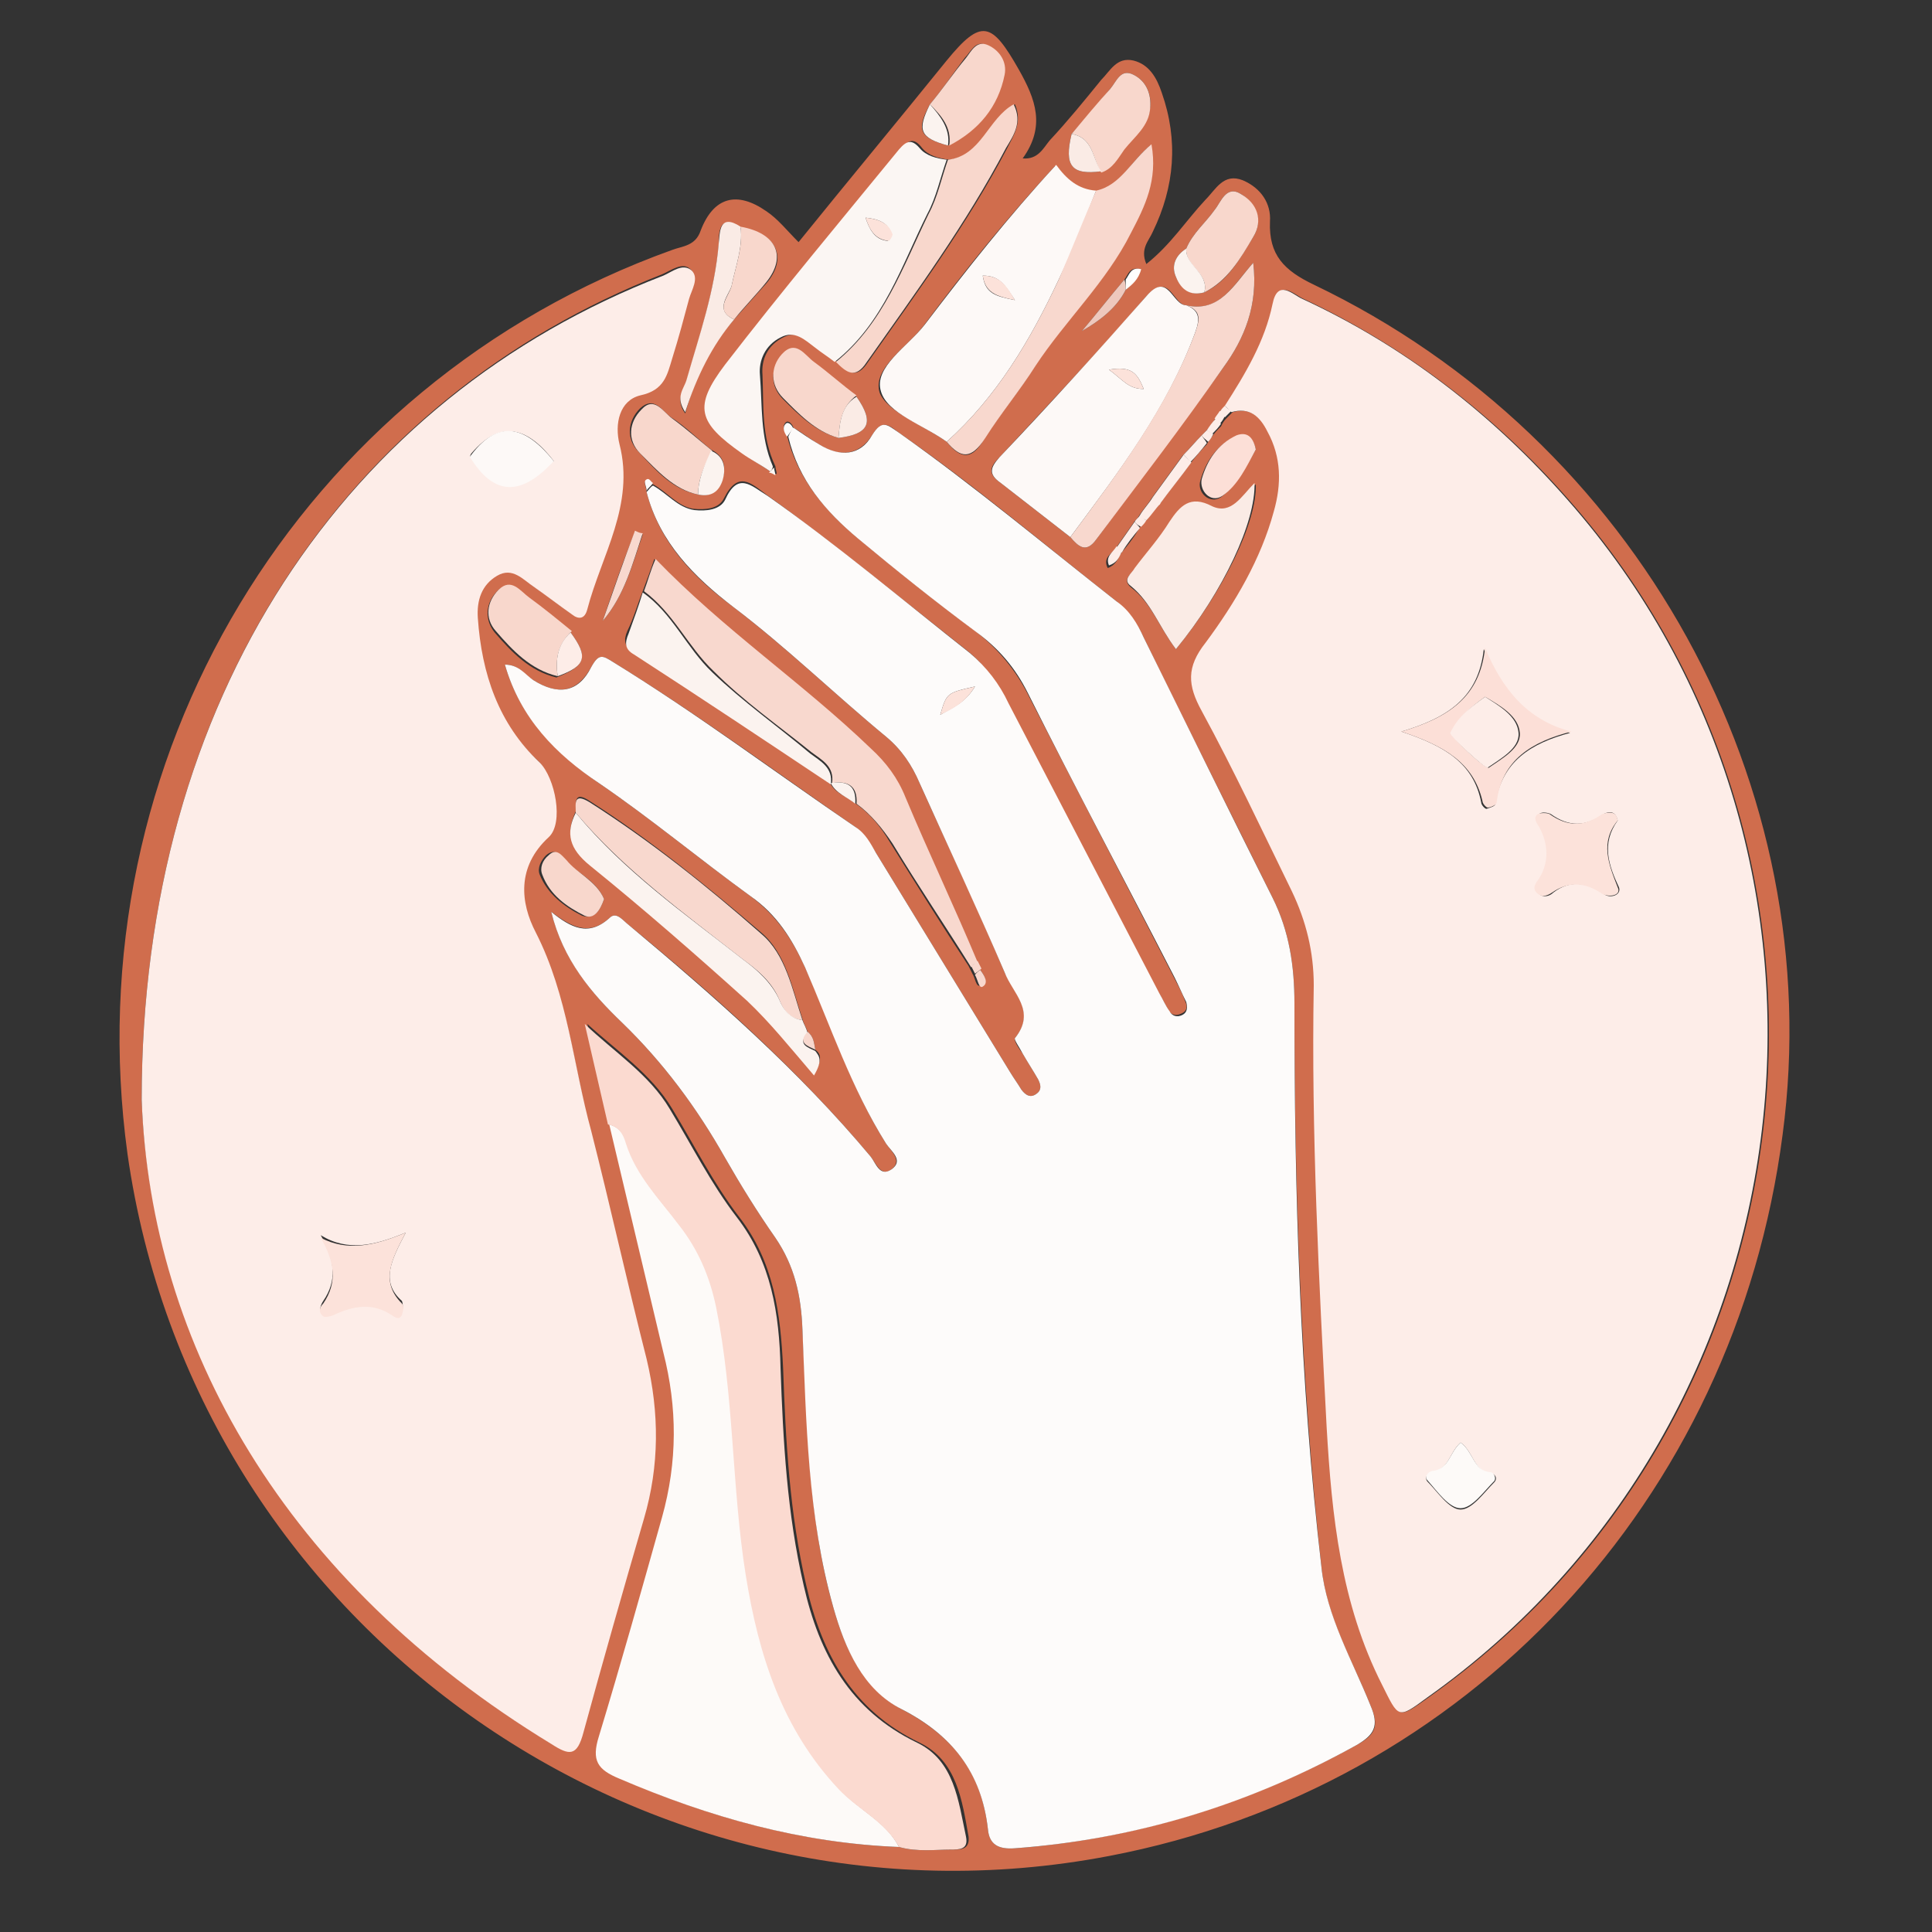 <?xml version="1.0" encoding="utf-8"?>
<!-- Generator: Adobe Illustrator 25.4.1, SVG Export Plug-In . SVG Version: 6.00 Build 0)  -->
<svg version="1.1" id="Layer_1" xmlns="http://www.w3.org/2000/svg" xmlns:xlink="http://www.w3.org/1999/xlink" x="0px" y="0px"
	 viewBox="0 0 150 150" style="enable-background:new 0 0 150 150;" xml:space="preserve">
<rect x="0" y="0" width="150" height="150" fill="#333333" stroke="none"/>
<style type="text/css">
	.st0{fill:#D06D4D;}
	.st1{fill:#FDFBFA;}
	.st2{fill:#FDEDE8;}
	.st3{fill:#FDFAF8;}
	.st4{fill:#FBDAD0;}
	.st5{fill:#FDF9F7;}
	.st6{fill:#FBF6F3;}
	.st7{fill:#F8D8CE;}
	.st8{fill:#FAEBE5;}
	.st9{fill:#F8D7CC;}
	.st10{fill:#FBF3EF;}
	.st11{fill:#FCDFD7;}
	.st12{fill:#EEC8BD;}
	.st13{fill:#FFFFFE;}
	.st14{fill:#FCE2DA;}
	.st15{display:none;}
	.st16{display:inline;fill:#D06D4D;}
	.st17{display:inline;fill:#FEFDFC;}
	.st18{display:inline;fill:#FDEDE8;}
	.st19{display:inline;fill:#FDF8F6;}
	.st20{display:inline;fill:#FCEBE6;}
	.st21{display:inline;fill:#FADACF;}
	.st22{display:inline;fill:#F9D8CE;}
	.st23{display:inline;fill:#F6D9CE;}
	.st24{display:inline;fill:#F9D7CD;}
	.st25{display:inline;fill:#F5D5C9;}
	.st26{display:inline;fill:#F6D1C6;}
	.st27{display:inline;fill:#F9EDE8;}
	.st28{display:inline;fill:#FCE2DB;}
	.st29{display:inline;fill:#FCE0D8;}
	.st30{display:inline;}
	
		.st31{clip-path:url(#SVGID_00000073704101793823197300000007799534084443612832_);fill-rule:evenodd;clip-rule:evenodd;fill:#FDEDE8;}
	.st32{fill-rule:evenodd;clip-rule:evenodd;fill:#D06D4D;}
	.st33{clip-path:url(#SVGID_00000136372302976241865070000004933711333354296192_);}
	.st34{clip-path:url(#SVGID_00000011029728335338306710000003195265458639023804_);}
	.st35{fill-rule:evenodd;clip-rule:evenodd;fill:#FBDAD0;}
	.st36{fill-rule:evenodd;clip-rule:evenodd;fill:#FDFAF8;}
	.st37{fill-rule:evenodd;clip-rule:evenodd;fill:#FFFFFF;}
</style>
<g>
	<path class="st0" d="M62,18.8c3.8-4.7,7.7-9.4,11.5-14.1c2.7-3.3,3.5-3,5.6,0.7c1.3,2.3,2.1,4.4,0.3,6.9c1.2,0.1,1.6-0.8,2.1-1.4
		c1.4-1.5,2.7-3.1,4-4.7c0.7-0.7,1.2-1.8,2.5-1.5C89.2,5,89.8,6,90.2,7.2c1.3,3.7,1,7.3-0.7,10.8c-0.3,0.7-1,1.3-0.5,2.5
		c1.9-1.5,3.1-3.4,4.6-5c0.8-0.8,1.4-2.1,2.9-1.5c1.4,0.6,2.2,1.8,2.1,3.2c-0.1,2.6,1.1,3.8,3.4,4.9c25.1,12,40,39,36.4,66
		c-3.7,28.4-24.5,50.7-52.3,56c-36.1,6.9-71-18-76.2-54.5C5.7,59,23.2,29.8,52.2,19.4c0.8-0.3,1.8-0.3,2.2-1.5
		c1-2.6,2.8-3.1,5.1-1.5C60.4,17,61.1,17.9,62,18.8z M94.7,32c-0.1,0.2-0.3,0.4-0.4,0.6c-0.2,0.3-0.4,0.6-0.7,0.9
		c-0.1,0.1-0.2,0.2-0.4,0.4c-0.5,0.5-0.9,1-1.4,1.5c-0.8,1.1-1.6,2.2-2.4,3.3c-0.3,0.5-0.7,0.9-1,1.4c-0.1,0.2-0.3,0.3-0.4,0.5
		c-0.5,0.7-0.9,1.3-1.4,2c-0.3,0.4-1,0.7-0.6,1.5c0.6-0.2,0.8-0.7,1-1.1c0.5-0.6,1-1.2,1.4-1.9c0.1-0.2,0.3-0.4,0.4-0.5
		c0.4-0.4,0.7-0.9,1.1-1.3c0.8-1.1,1.7-2.2,2.5-3.3c0.4-0.5,0.8-1,1.3-1.5c0.1-0.2,0.2-0.4,0.4-0.6c0.2-0.3,0.4-0.5,0.7-0.8
		c0.1-0.2,0.2-0.4,0.4-0.6c0.2-0.2,0.3-0.3,0.5-0.5c1.4-0.4,2.2,0.4,2.8,1.5c1.1,2,1,4.1,0.5,6.2c-1,3.8-3,7.2-5.3,10.2
		c-1.4,1.9-1.3,3.3-0.3,5.3c2.5,4.6,4.7,9.3,7,14c1.2,2.3,1.8,4.7,1.7,7.3c-0.2,11.5,0.5,22.9,1,34.3c0.3,6.9,1.1,13.7,4.3,20
		c1.3,2.6,1.1,2.7,3.5,1c30.3-21.4,35.4-65.2,10.9-93c-5.8-6.6-12.7-11.9-20.6-15.6c-0.7-0.3-1.9-1.6-2.3,0.4
		c-0.6,2.9-2.2,5.4-3.7,7.9C95,31.7,94.8,31.8,94.7,32z M76.1,75.3c-0.1-0.2-0.2-0.4-0.3-0.6c-1.9-4.3-3.8-8.5-5.6-12.8
		c-0.6-1.5-1.5-2.7-2.7-3.8c-5.3-5-11.4-9.2-16.7-14.7c-0.3,0.9-0.6,1.7-0.9,2.5c-0.4,1-0.7,2.1-1.2,3.1c-0.3,0.7-0.2,1.2,0.4,1.6
		c5.1,3.4,10.2,6.8,15.3,10.1l0,0c0.4,0.9,1.3,1.1,1.9,1.6c1.2,0.8,2.1,1.9,2.8,3.1c2,3.2,4,6.4,6.1,9.6c0.1,0.2,0.2,0.4,0.3,0.6
		c0.2,0.3,0.3,1.1,0.6,0.9C76.8,76.3,76.4,75.7,76.1,75.3z M87.4,22.5c0.5-0.5,1-0.9,1.1-1.6c-0.8-0.2-0.9,0.4-1.2,0.8
		c-1.1,1.3-2.2,2.7-3.3,4C85.4,24.9,86.7,23.9,87.4,22.5z M57,24.8c0.8-0.9,1.7-1.9,2.5-2.8c1.7-2,0.8-3.9-2-4.3
		c-1.7-1.2-1.7,0.4-1.7,1.3c-0.3,3.6-1.5,7.1-2.5,10.6c-0.2,0.7-0.9,1.4-0.1,2.5C54,29.2,55.2,26.8,57,24.8z M85.5,13.3
		c0.9-0.3,1.3-1.1,1.8-1.8c0.8-1,1.9-1.8,2-3.2C89.4,7.3,89,6.3,88,5.8c-1-0.5-1.3,0.5-1.8,1.1c-1,1.2-2,2.4-3,3.5
		C82.6,12.9,83.2,13.6,85.5,13.3z M44.3,49.1c-1.1-0.9-2.1-1.8-3.3-2.6c-0.7-0.5-1.4-1.6-2.4-0.6c-0.9,0.9-1,2.2-0.2,3.2
		c1.3,1.5,2.7,3,4.8,3.5C45.5,51.7,45.7,51,44.3,49.1z M72.2,8.1c-1.1,2-0.8,2.6,1.4,3.2c2.3-1.2,3.8-2.9,4.3-5.5
		c0.2-1-0.4-1.9-1.3-2.3c-0.9-0.4-1.2,0.5-1.7,1C74,5.7,73.2,6.9,72.2,8.1z M65.1,34c2.4-0.3,2.8-1.2,1.4-3.2
		c-1.1-0.9-2.2-1.8-3.3-2.6c-0.7-0.5-1.4-1.9-2.5-0.6c-0.9,1.1-0.9,2.4,0.1,3.4C62,32.2,63.3,33.5,65.1,34z M54.2,38.4
		c1,0.2,1.6-0.3,1.9-1.2c0.3-1,0.1-1.8-0.9-2.3c-1-0.8-2-1.8-3.1-2.5c-0.7-0.5-1.3-1.7-2.4-0.7c-1,1-1.1,2.4-0.1,3.4
		C50.9,36.5,52.2,38,54.2,38.4z M92.1,19.3c-0.8,0.5-1.2,1.3-0.8,2.2c0.4,0.9,1.1,1.5,2.2,1.2c1.9-0.9,2.8-2.7,3.8-4.3
		c0.8-1.3,0.2-2.6-0.9-3.3c-1.2-0.8-1.6,0.6-2.1,1.2C93.6,17.3,92.6,18.1,92.1,19.3z M62.7,80.1c-0.1-0.3-0.3-0.6-0.4-1
		c-0.8-2.4-1.3-5.1-3.2-6.7c-4.2-3.6-8.6-7.2-13.3-10.2c-1.2-0.8-1.1,0-1.1,0.8c-0.8,1.7-0.4,2.9,1.1,4.1c4.1,3.4,8.2,6.9,12.2,10.5
		c1.9,1.7,3.4,3.8,5.2,5.8c0.7-1.2,0.5-1.6,0.1-1.9C63.2,81,63.2,80.5,62.7,80.1z M83.1,41.7c0.6,0.7,1.2,1.3,2,0.2
		c3.3-4.5,6.7-8.9,9.9-13.4c1.6-2.2,2.7-4.8,2.3-8.1c-1.6,1.8-2.6,3.9-5.2,3.3c-1,0-1.3-2.7-3.1-0.7c-3.7,4.3-7.6,8.4-11.4,12.5
		c-0.8,0.8-0.9,1.3,0.1,2C79.5,38.9,81.3,40.3,83.1,41.7z M59.8,36.6c0.2,0.1,0.3,0.2,0.5,0.2c0-0.2-0.1-0.4-0.1-0.6
		c-1.1-2.3-0.9-4.7-1-7.1c-0.1-1.2,0.4-2.3,1.6-2.9c1.1-0.6,1.9,0.2,2.7,0.8c0.5,0.4,1,0.7,1.5,1.1c0.8,0.8,1.5,1.4,2.4,0
		c3.8-5.4,7.7-10.7,10.8-16.6c0.5-1,1.2-2,0.6-3.4c-2,1.1-2.5,4-5.1,4.3c-0.8-0.1-1.6-0.3-2.1-0.9c-0.6-0.8-1.1-0.7-1.6,0.1
		c-4.5,5.6-9.1,11.1-13.5,16.7c-2.5,3.3-2.2,4.4,1.3,6.9C58.3,35.7,59.1,36.1,59.8,36.6z M73.5,34.3c1.1,1.4,2,1.4,2.9-0.2
		c1.2-1.9,2.7-3.7,3.9-5.6c2.3-3.6,5.5-6.5,7.4-10.3c1-2.1,2-4.2,1.6-6.9c-1.6,1.3-2.3,3.2-4.3,3.6c-1.3-0.1-2.3-0.9-3.1-2
		c-3.7,4-7,8.1-10.2,12.4c-1.3,1.7-4,3.3-3.4,5.2C68.9,32,71.7,33,73.5,34.3z M69.8,143.4c1.4,0.4,2.8,0.2,4.2,0.2
		c0.6,0,1.3,0,1.2-1c-0.5-2.8-0.9-5.9-3.8-7.3c-5.2-2.5-7.6-6.9-8.8-12.2c-1.3-5.6-1.6-11.2-1.8-16.9c-0.2-4.2-0.7-8.2-3.4-11.7
		c-2-2.6-3.5-5.6-5.2-8.4c-1.6-2.7-4.3-4.5-6.6-6.6c0.6,2.6,1.2,5.2,1.8,7.8c1.4,5.9,2.8,11.8,4.2,17.7c1,4.3,1.1,8.6-0.1,12.8
		c-1.6,5.7-3.1,11.4-4.9,17c-0.6,1.9-0.1,2.6,1.6,3.3C55.1,141.1,62.3,143.1,69.8,143.4z M50.7,37.6c-0.2-0.1-0.4-0.5-0.6-0.2
		c-0.1,0.1,0.1,0.5,0.1,0.8c1,3.9,3.6,6.6,6.7,8.9c4.2,3.2,7.9,6.8,11.9,10.1c1.2,1,2,2.2,2.6,3.6c2.2,4.9,4.5,9.7,6.6,14.7
		c0.7,1.6,2.5,3.1,0.8,5.1c-0.1,0.2,0.3,0.8,0.6,1.2c0.4,0.7,0.8,1.3,1.2,2c0.2,0.4,0.3,0.8-0.1,1.1c-0.5,0.4-0.9,0.1-1.2-0.3
		c-0.3-0.5-0.6-0.9-0.9-1.4c-3.5-5.7-6.9-11.3-10.4-17c-0.5-0.7-0.9-1.5-1.6-2c-6.2-4.3-12.3-8.8-18.8-12.8
		c-0.8-0.5-1.1-0.7-1.7,0.4c-1.1,2-2.6,2.2-4.5,1c-0.7-0.4-1.1-1.2-2.2-1.2c1.2,4.2,4.1,7,7.3,9.2c4.1,2.8,7.8,5.9,11.8,8.8
		c2,1.5,3.2,3.3,4.2,5.5c2.1,4.6,3.6,9.4,6.3,13.7c0.4,0.6,1.3,1.3,0.4,2c-0.8,0.6-1.2-0.5-1.6-1c-5.6-6.7-12.1-12.5-18.8-18
		c-0.4-0.3-0.9-1-1.4-0.6c-1.7,1.6-3.1,0.7-4.6-0.4c0.9,3.6,3,6.2,5.5,8.6c3.2,3.1,5.8,6.6,8,10.5c1.2,2.1,2.5,4.2,3.9,6.2
		c1.5,2.2,2,4.5,2.1,7.1c0.4,7.2,0.4,14.6,2.4,21.6c0.9,3.2,2.3,6.3,5.3,7.9c4,2.1,6.2,4.9,6.7,9.3c0.1,1.2,0.8,1.6,2.1,1.5
		c9.4-0.7,18.3-3.5,26.5-8c1.5-0.8,1.8-1.5,1.1-3.1c-1.4-3.5-3.4-6.8-3.8-10.7c-1.6-14.5-2.1-29.2-2.1-43.8c0-2.9-0.4-5.6-1.7-8.2
		c-3.3-6.7-6.7-13.4-10-20.2c-0.5-1.1-1.2-2-2.1-2.8c-5.6-4.4-11-9-16.9-13.1c-0.8-0.6-1.3-1.1-2.1,0.2c-1,1.6-2.6,1.7-4.1,0.7
		c-0.7-0.4-1.3-0.9-2-1.3c-0.1-0.3-0.4-0.6-0.6-0.4c-0.3,0.3-0.1,0.7,0.1,1c0.8,3.3,2.9,5.8,5.4,7.9c3,2.5,6,4.9,9.1,7.2
		c1.7,1.3,3.1,2.9,4.1,4.8c3.8,7.4,7.6,14.7,11.4,22.1c0.3,0.6,0.7,1.3,0.9,1.9c0.2,0.4,0.2,0.8-0.3,1c-0.4,0.2-0.8,0.1-1-0.3
		c-0.3-0.5-0.5-1-0.8-1.4c-3.9-7.5-7.8-15-11.7-22.5c-0.8-1.5-1.7-2.8-3-3.9c-5.2-4.1-10.3-8.3-15.7-12.2c-1.2-0.9-2.2-1.9-3.3,0.3
		c-0.4,0.8-1.4,0.9-2.4,0.8C52.6,39.3,51.8,38.2,50.7,37.6z M11,85.4c0.8,19,11.2,37.4,31.7,49.9c1.4,0.9,2,0.9,2.5-0.9
		c1.4-5.6,3.1-11.1,4.7-16.6c1.2-4.1,1.3-8.2,0.2-12.4c-1.5-5.9-2.8-11.8-4.3-17.7c-1.3-5.2-1.8-10.5-4.3-15.4
		c-1.2-2.3-1.5-5.1,1-7.4c1.1-1,0.5-4.6-0.7-5.8c-3.3-3-4.5-6.9-4.8-11.2c-0.1-1.3,0.3-2.5,1.5-3.3c1.2-0.7,2.1,0.3,2.9,0.9
		c1,0.7,1.9,1.4,2.9,2.1c0.6,0.4,1,0.4,1.2-0.4c1.1-4.2,3.8-8.1,2.5-12.8c-0.4-1.6,0-3.4,1.6-3.8c1.8-0.4,2.1-1.6,2.5-2.9
		c0.5-1.5,0.9-3,1.3-4.6c0.2-0.7,0.8-1.7,0.2-2.2c-0.6-0.6-1.5,0.1-2.2,0.4C26.9,30.9,11,54.1,11,85.4z M91.3,50.4
		c3.7-4.5,6.3-9.9,6.2-12.8c-1,1-1.8,2.5-3.3,1.8c-1.8-0.8-2.5,0-3.3,1.2C90,41.9,89,43,88.1,44.2c-0.3,0.4-1,0.8-0.3,1.4
		C89.4,46.8,90,48.7,91.3,50.4z M46.9,69.8c-0.6-1.4-2-2-3.1-3c-0.3-0.4-0.7-1-1.4-0.4c-0.4,0.4-0.7,1-0.5,1.5
		c0.6,1.5,1.9,2.5,3.3,3.2C46.1,71.4,46.6,70.7,46.9,69.8z M97.5,34.9c-0.2-0.9-0.7-1.4-1.6-1c-1.5,0.7-2.3,2-2.7,3.4
		c-0.3,0.9,0.7,1.9,1.6,1.3C96.1,37.6,96.8,36.1,97.5,34.9z M46.8,48.2c1.7-2,2.3-4.4,3.1-6.7c-0.2-0.1-0.4-0.2-0.6-0.2
		C48.4,43.5,47.6,45.8,46.8,48.2z"/>
	<path class="st1" d="M61.6,33.2c0.6,0.4,1.3,0.9,2,1.3c1.6,1,3.2,0.9,4.1-0.7c0.8-1.3,1.2-0.8,2.1-0.2c5.8,4.1,11.3,8.7,16.9,13.1
		c1,0.7,1.6,1.7,2.1,2.8c3.3,6.7,6.6,13.4,10,20.2c1.3,2.6,1.7,5.3,1.7,8.2c0,14.6,0.4,29.2,2.1,43.8c0.4,3.8,2.4,7.2,3.8,10.7
		c0.7,1.6,0.3,2.3-1.1,3.1c-8.3,4.6-17.1,7.3-26.5,8c-1.3,0.1-2-0.3-2.1-1.5c-0.5-4.4-2.8-7.3-6.7-9.3c-3-1.5-4.4-4.7-5.3-7.9
		c-2-7.1-2.1-14.4-2.4-21.6c-0.1-2.6-0.6-4.9-2.1-7.1c-1.4-2-2.7-4.1-3.9-6.2c-2.2-3.9-4.8-7.4-8-10.5c-2.4-2.3-4.6-4.9-5.5-8.6
		c1.5,1.2,2.9,2,4.6,0.4c0.5-0.4,1,0.3,1.4,0.6c6.7,5.6,13.2,11.3,18.8,18c0.4,0.5,0.7,1.6,1.6,1c1-0.7,0-1.4-0.4-2
		c-2.7-4.3-4.3-9.1-6.3-13.7c-1-2.2-2.2-4.1-4.2-5.5c-4-2.9-7.7-6-11.8-8.8c-3.3-2.2-6.1-5-7.3-9.2c1.1,0,1.6,0.8,2.2,1.2
		c1.9,1.2,3.5,1,4.5-1c0.6-1.1,0.9-0.9,1.7-0.4c6.5,4,12.5,8.5,18.8,12.8c0.8,0.5,1.2,1.3,1.6,2c3.5,5.7,6.9,11.3,10.4,17
		c0.3,0.5,0.6,0.9,0.9,1.4c0.3,0.4,0.7,0.7,1.2,0.3c0.4-0.3,0.3-0.7,0.1-1.1c-0.4-0.7-0.8-1.3-1.2-2c-0.2-0.4-0.7-1.1-0.6-1.2
		c1.7-2.1-0.2-3.5-0.8-5.1c-2.1-4.9-4.4-9.8-6.6-14.7c-0.6-1.4-1.4-2.6-2.6-3.6c-4-3.3-7.8-7-11.9-10.1c-3-2.3-5.7-5-6.7-8.9
		c0.2-0.2,0.3-0.4,0.5-0.5c1.1,0.6,1.9,1.7,3.2,1.9c0.9,0.1,2,0,2.4-0.8c1-2.2,2-1.1,3.3-0.3c5.4,3.8,10.5,8.1,15.7,12.2
		c1.3,1.1,2.3,2.4,3,3.9c3.9,7.5,7.8,15,11.7,22.5c0.3,0.5,0.5,1,0.8,1.4c0.2,0.4,0.6,0.5,1,0.3c0.4-0.2,0.4-0.6,0.3-1
		c-0.3-0.6-0.6-1.3-0.9-1.9c-3.8-7.4-7.7-14.7-11.4-22.1c-1-2-2.3-3.5-4.1-4.8c-3.1-2.3-6.1-4.7-9.1-7.2c-2.5-2.1-4.6-4.5-5.4-7.9
		C61.3,33.7,61.4,33.4,61.6,33.2z M75.7,53.3c-2.2,0.5-2.2,0.5-2.7,2.2C74,54.9,74.9,54.6,75.7,53.3z"/>
	<path class="st2" d="M95.1,31.5c1.6-2.5,3.1-5,3.7-7.9c0.4-2,1.6-0.7,2.3-0.4c8,3.7,14.8,9,20.6,15.6c24.5,27.8,19.4,71.5-10.9,93
		c-2.3,1.7-2.2,1.6-3.5-1c-3.2-6.3-3.9-13.1-4.3-20c-0.6-11.4-1.2-22.9-1-34.3c0-2.6-0.6-5-1.7-7.3c-2.3-4.7-4.5-9.4-7-14
		c-1.1-2-1.2-3.4,0.3-5.3c2.3-3.1,4.3-6.5,5.3-10.2c0.6-2.1,0.6-4.2-0.5-6.2c-0.6-1.2-1.4-1.9-2.8-1.5
		C95.4,31.8,95.3,31.7,95.1,31.5z M108.8,56.8c3.3,1.1,5.6,2.4,6.2,5.5c0,0.2,0.3,0.5,0.4,0.5c0.3-0.1,0.7-0.2,0.7-0.4
		c0.5-3.3,2.8-4.7,5.8-5.5c-3.5-0.9-5.3-3.4-6.7-6.5C114.8,54.1,112.5,55.7,108.8,56.8z M125.6,63.7c-0.2-0.8-0.7-0.7-1.1-0.5
		c-1.4,1-2.7,1-4.1,0c-0.2-0.1-0.7-0.2-0.9,0c-0.5,0.3-0.1,0.7,0.1,1c0.7,1.3,0.8,2.7,0,4c-0.3,0.4-0.6,0.8-0.1,1.2
		c0.3,0.3,0.8,0.2,1.1-0.1c1.3-1,2.6-0.8,3.9,0.1c0.5,0.4,1.4,0.1,1.2-0.5C124.9,67.2,124.3,65.5,125.6,63.7z M113.4,112
		c-0.9,0.8-0.9,2.1-2.2,2.3c-0.4,0.1-0.6,0.4-0.4,0.7c0.8,0.8,1.7,2.2,2.6,2.2c0.9,0,1.8-1.3,2.6-2.1c0.3-0.3,0.1-0.7-0.3-0.7
		C114.4,114.2,114.4,112.7,113.4,112z"/>
	<path class="st2" d="M11,85.4c0-31.3,15.9-54.5,40.5-64c0.7-0.3,1.5-1,2.2-0.4c0.6,0.6,0,1.5-0.2,2.2c-0.4,1.5-0.8,3-1.3,4.6
		c-0.4,1.3-0.6,2.5-2.5,2.9c-1.6,0.4-2,2.2-1.6,3.8c1.2,4.7-1.4,8.6-2.5,12.8c-0.2,0.8-0.7,0.8-1.2,0.4c-1-0.7-1.9-1.4-2.9-2.1
		c-0.9-0.6-1.7-1.6-2.9-0.9c-1.2,0.7-1.6,1.9-1.5,3.3c0.3,4.3,1.6,8.2,4.8,11.2c1.2,1.2,1.9,4.7,0.7,5.8c-2.5,2.3-2.2,5.1-1,7.4
		c2.5,4.9,2.9,10.3,4.3,15.4c1.5,5.9,2.8,11.8,4.3,17.7c1,4.2,1,8.3-0.2,12.4c-1.6,5.5-3.2,11.1-4.7,16.6c-0.5,1.9-1.1,1.8-2.5,0.9
		C22.1,122.8,11.7,104.4,11,85.4z M31.5,95.7c-2.4,1-4.5,1.5-6.6,0.2c1.1,1.9,1.3,3.5,0.2,5.1c-0.2,0.3-0.4,0.8,0,1
		c0.2,0.1,0.6,0.1,0.8-0.1c1.5-0.7,3-1,4.5,0c0.3,0.2,0.6,0.3,0.8,0c0.1-0.2,0.1-0.7,0-0.9C29.5,99.5,30.4,97.8,31.5,95.7z M43,35.8
		c-2-2.6-4.1-3.3-6.4-0.6c-0.1,0.1-0.1,0.3-0.1,0.2c1.9,3.1,4,3,6.3,0.5C42.8,35.9,43,35.8,43,35.8z"/>
	<path class="st3" d="M69.8,143.4c-7.6-0.3-14.7-2.3-21.7-5.3c-1.7-0.7-2.2-1.4-1.6-3.3c1.7-5.6,3.3-11.3,4.9-17
		c1.2-4.3,1.2-8.5,0.1-12.8c-1.4-5.9-2.8-11.8-4.2-17.7c0.8,0.2,1.2,0.8,1.4,1.5c0.8,2.5,2.5,4.3,4.1,6.3c1.5,1.9,2.4,4,2.9,6.4
		c1.4,6.9,1.2,13.9,2.3,20.8c1,6.2,2.8,11.9,7.2,16.6C66.6,140.5,68.8,141.4,69.8,143.4z"/>
	<path class="st4" d="M69.8,143.4c-1.1-2-3.2-2.9-4.7-4.5c-4.4-4.7-6.2-10.4-7.2-16.6c-1.1-6.9-0.9-13.9-2.3-20.8
		c-0.5-2.4-1.4-4.5-2.9-6.4c-1.5-2-3.3-3.8-4.1-6.3c-0.2-0.7-0.5-1.3-1.4-1.5c-0.6-2.6-1.2-5.2-1.8-7.8c2.3,2.2,5,3.9,6.6,6.6
		c1.7,2.8,3.2,5.8,5.2,8.4c2.7,3.5,3.3,7.5,3.4,11.7c0.2,5.7,0.5,11.3,1.8,16.9c1.2,5.3,3.6,9.7,8.8,12.2c2.9,1.4,3.2,4.5,3.8,7.3
		c0.2,1-0.5,1-1.2,1C72.7,143.6,71.2,143.8,69.8,143.4z"/>
	<path class="st5" d="M73.5,34.3c-1.8-1.3-4.6-2.2-5.1-3.9c-0.6-1.9,2.1-3.5,3.4-5.2c3.2-4.2,6.5-8.4,10.2-12.4
		c0.8,1.1,1.7,1.9,3.1,2c-0.9,2.3-1.8,4.6-2.9,6.9C80,26.4,77.4,30.8,73.5,34.3z M78.8,23.3c-0.8-1.2-1.2-1.9-2.5-1.9
		C76.5,22.8,77.3,23,78.8,23.3z"/>
	<path class="st6" d="M59.8,36.6c-0.7-0.5-1.5-0.9-2.2-1.4c-3.4-2.4-3.8-3.6-1.3-6.9c4.4-5.7,9-11.2,13.5-16.7
		c0.6-0.7,1-0.8,1.6-0.1c0.5,0.6,1.3,0.8,2.1,0.9c-0.5,1.4-0.8,2.9-1.5,4.2c-2,4-3.4,8.5-7.2,11.5c-0.5-0.4-1-0.7-1.5-1.1
		c-0.8-0.6-1.6-1.4-2.7-0.8c-1.2,0.6-1.7,1.8-1.6,2.9c0.2,2.4,0,4.8,1,7.1C60,36.4,59.9,36.5,59.8,36.6z M67.2,16.9
		c0.3,0.9,0.7,1.7,1.7,1.8c0.1,0,0.4-0.4,0.3-0.5C69,17.3,68.2,17,67.2,16.9z"/>
	<path class="st5" d="M83.1,41.7c-1.8-1.4-3.6-2.8-5.4-4.2c-1-0.7-0.8-1.2-0.1-2c3.9-4.1,7.7-8.3,11.4-12.5c1.7-2,2,0.7,3.1,0.7
		c1,0.4,1.1,1,0.7,2.1C90.6,31.8,86.8,36.7,83.1,41.7z M86.1,28.7c1.1,0.8,1.5,1.5,2.7,1.5C88.3,29,87.9,28.4,86.1,28.7z"/>
	<path class="st7" d="M75.4,75.1c-2-3.2-4.1-6.3-6.1-9.6c-0.8-1.2-1.7-2.3-2.8-3.1c0.1-1.4-0.7-1.8-1.9-1.6c0,0,0,0,0,0
		c0.2-1.3-0.8-1.8-1.6-2.4c-2.6-2.1-5.2-3.9-7.6-6.3c-2-1.9-3.1-4.5-5.4-6.2c0.3-0.8,0.5-1.6,0.9-2.5c5.3,5.5,11.4,9.6,16.7,14.7
		c1.2,1.1,2.1,2.3,2.7,3.8c1.8,4.3,3.8,8.5,5.6,12.8C75.7,74.8,75.5,74.9,75.4,75.1z"/>
	<path class="st7" d="M73.5,34.3c3.9-3.5,6.5-7.9,8.7-12.6c1-2.3,1.9-4.6,2.9-6.9c1.9-0.4,2.7-2.3,4.3-3.6c0.5,2.8-0.5,4.8-1.6,6.9
		c-1.9,3.8-5.1,6.8-7.4,10.3c-1.2,1.9-2.7,3.7-3.9,5.6C75.4,35.7,74.6,35.6,73.5,34.3z"/>
	<path class="st8" d="M91.3,50.4c-1.3-1.7-1.9-3.6-3.5-4.9c-0.7-0.5,0.1-1,0.3-1.4c0.9-1.2,1.9-2.3,2.7-3.6c0.8-1.2,1.6-2.1,3.3-1.2
		c1.5,0.7,2.3-0.8,3.3-1.8C97.5,40.5,95,45.9,91.3,50.4z"/>
	<path class="st7" d="M83.1,41.7c3.7-5,7.5-10,9.7-15.9c0.4-1.1,0.4-1.7-0.7-2.1c2.6,0.6,3.7-1.6,5.2-3.3c0.4,3.3-0.7,5.9-2.3,8.1
		c-3.2,4.6-6.6,9-9.9,13.4C84.3,43,83.7,42.4,83.1,41.7z"/>
	<path class="st7" d="M44.7,63.1c0-0.7-0.2-1.6,1.1-0.8c4.7,3,9.1,6.5,13.3,10.2c1.9,1.6,2.4,4.3,3.2,6.7c-1-0.1-1.5-0.8-1.8-1.6
		c-0.6-1.4-1.7-2.3-2.8-3.1C53.1,70.9,48.4,67.5,44.7,63.1z"/>
	<path class="st9" d="M64.9,28.1c3.7-3,5.2-7.4,7.2-11.5c0.7-1.3,1-2.8,1.5-4.2c2.6-0.3,3.1-3.2,5.1-4.3c0.7,1.4,0,2.4-0.6,3.4
		c-3.1,5.9-7,11.2-10.8,16.6C66.4,29.5,65.7,28.9,64.9,28.1z"/>
	<path class="st10" d="M44.7,63.1c3.7,4.5,8.4,7.8,13,11.4c1.1,0.8,2.2,1.8,2.8,3.1c0.3,0.8,0.9,1.5,1.8,1.6c0.1,0.3,0.3,0.6,0.4,1
		c-0.8,0.9,0,1.1,0.6,1.4c0.3,0.4,0.6,0.7-0.1,1.9c-1.8-2.1-3.4-4.1-5.2-5.8c-4-3.6-8-7.1-12.2-10.5C44.2,65.9,43.9,64.7,44.7,63.1z
		"/>
	<path class="st10" d="M49.9,46c2.3,1.6,3.4,4.3,5.4,6.2c2.4,2.3,5.1,4.2,7.6,6.3c0.8,0.6,1.8,1.1,1.6,2.4
		c-5.1-3.4-10.2-6.8-15.3-10.1c-0.7-0.4-0.7-0.9-0.4-1.6C49.2,48.1,49.6,47,49.9,46z"/>
	<path class="st9" d="M92.1,19.3c0.5-1.2,1.5-2,2.2-3c0.5-0.6,0.9-2,2.1-1.2c1.2,0.7,1.7,2,0.9,3.3c-1,1.7-2,3.4-3.8,4.3
		C93.9,21.2,92,20.7,92.1,19.3z"/>
	<path class="st9" d="M54.2,38.4c-1.9-0.4-3.2-1.9-4.5-3.2c-1-1-0.9-2.4,0.1-3.4c1-1.1,1.7,0.2,2.4,0.7c1.1,0.8,2.1,1.7,3.1,2.5
		C54.7,36.1,54.2,37.2,54.2,38.4z"/>
	<path class="st9" d="M65.1,34c-1.8-0.5-3.1-1.9-4.3-3.1c-1-1-1-2.4-0.1-3.4c1.1-1.2,1.8,0.1,2.5,0.6c1.1,0.8,2.2,1.8,3.3,2.6
		C65.3,31.6,65.2,32.8,65.1,34z"/>
	<path class="st9" d="M72.2,8.1C73.2,6.9,74,5.7,75,4.5c0.4-0.5,0.8-1.4,1.7-1c0.9,0.4,1.5,1.3,1.3,2.3c-0.5,2.5-2,4.3-4.3,5.5
		C73.9,9.9,73.1,9,72.2,8.1z"/>
	<path class="st9" d="M43.3,52.5c-2.1-0.5-3.5-2-4.8-3.5c-0.9-1-0.7-2.3,0.2-3.2c1-1,1.7,0.1,2.4,0.6c1.1,0.8,2.2,1.7,3.3,2.6
		C43.3,50,43.1,51.2,43.3,52.5z"/>
	<path class="st9" d="M83.2,10.4c1-1.2,2-2.4,3-3.5C86.7,6.3,87,5.3,88,5.8c1,0.5,1.4,1.5,1.3,2.6c-0.1,1.4-1.2,2.2-2,3.2
		c-0.5,0.7-0.9,1.5-1.8,1.8C84.8,12.3,84.9,10.7,83.2,10.4z"/>
	<path class="st8" d="M57,24.8c-1.7,2-2.9,4.4-3.8,7.2c-0.8-1.2-0.1-1.8,0.1-2.5c1-3.5,2.2-6.9,2.5-10.6c0.1-0.8,0-2.4,1.7-1.3
		c0.2,1.6-0.4,3.1-0.7,4.6C56.6,22.9,55.4,24.1,57,24.8z"/>
	<path class="st9" d="M57,24.8c-1.6-0.7-0.4-1.8-0.2-2.6c0.3-1.5,0.9-3,0.7-4.6c2.8,0.5,3.6,2.3,2,4.3C58.7,22.9,57.8,23.8,57,24.8z
		"/>
	<path class="st9" d="M46.9,69.8c-0.3,0.9-0.8,1.6-1.5,1.3c-1.4-0.7-2.7-1.6-3.3-3.2c-0.2-0.5,0-1.1,0.5-1.5c0.6-0.6,1,0,1.4,0.4
		C44.8,67.8,46.3,68.4,46.9,69.8z"/>
	<path class="st11" d="M97.5,34.9c-0.7,1.3-1.4,2.8-2.6,3.6c-0.9,0.6-1.8-0.4-1.6-1.3c0.4-1.4,1.2-2.7,2.7-3.4
		C96.8,33.5,97.3,33.9,97.5,34.9z"/>
	<path class="st8" d="M65.1,34c0.1-1.2,0.2-2.5,1.4-3.2C67.9,32.8,67.5,33.7,65.1,34z"/>
	<path class="st7" d="M46.8,48.2c0.8-2.3,1.6-4.6,2.5-7c0.2,0.1,0.4,0.2,0.6,0.2C49.1,43.8,48.5,46.2,46.8,48.2z"/>
	<path class="st8" d="M83.2,10.4c1.7,0.3,1.6,1.9,2.3,2.9C83.2,13.6,82.6,12.9,83.2,10.4z"/>
	<path class="st2" d="M43.3,52.5c-0.2-1.3,0-2.5,1-3.4C45.7,51,45.5,51.7,43.3,52.5z"/>
	<path class="st10" d="M92.1,19.3c-0.1,1.3,1.8,1.9,1.4,3.4c-1.1,0.3-1.8-0.2-2.2-1.2C90.9,20.6,91.3,19.8,92.1,19.3z"/>
	<path class="st10" d="M72.2,8.1c0.8,0.9,1.6,1.9,1.4,3.2C71.4,10.7,71.2,10.1,72.2,8.1z"/>
	<path class="st10" d="M54.2,38.4c0-1.2,0.5-2.3,1-3.4c1,0.4,1.2,1.3,0.9,2.3C55.8,38.2,55.2,38.6,54.2,38.4z"/>
	<path class="st12" d="M87.4,22.5c-0.7,1.4-2,2.4-3.4,3.2c1.1-1.3,2.2-2.7,3.3-4C87.4,22,87.4,22.3,87.4,22.5z"/>
	<path class="st2" d="M89.5,38.6c0.8-1.1,1.6-2.2,2.4-3.3c0.2,0.2,0.4,0.4,0.6,0.6c-0.8,1.1-1.7,2.2-2.5,3.3
		C89.8,39,89.6,38.8,89.5,38.6z"/>
	<path class="st10" d="M64.5,60.8c1.3-0.2,2,0.2,1.9,1.6C65.8,61.9,64.9,61.6,64.5,60.8z"/>
	<path class="st2" d="M88.5,41c-0.5,0.6-1,1.2-1.4,1.9c-0.1-0.1-0.3-0.2-0.4-0.4c0.5-0.7,0.9-1.3,1.4-2C88.2,40.7,88.4,40.8,88.5,41
		z"/>
	<path class="st2" d="M91.9,35.3c0.5-0.5,0.9-1,1.4-1.5c0.1,0.2,0.3,0.4,0.4,0.6c-0.4,0.5-0.8,1-1.3,1.5
		C92.3,35.7,92.1,35.5,91.9,35.3z"/>
	<path class="st7" d="M63.3,81.5c-0.6-0.3-1.4-0.5-0.6-1.4C63.2,80.5,63.2,81,63.3,81.5z"/>
	<path class="st13" d="M87.4,22.5c0-0.3,0-0.5,0-0.8c0.3-0.4,0.4-1,1.2-0.8C88.4,21.7,87.9,22.1,87.4,22.5z"/>
	<path class="st2" d="M87.1,42.8c-0.2,0.5-0.4,0.9-1,1.1c-0.3-0.7,0.3-1,0.6-1.5C86.8,42.6,87,42.7,87.1,42.8z"/>
	<path class="st2" d="M88.5,40c0.3-0.5,0.7-0.9,1-1.4c0.2,0.2,0.4,0.3,0.6,0.5c-0.4,0.4-0.7,0.9-1.1,1.3
		C88.8,40.3,88.6,40.2,88.5,40z"/>
	<path class="st7" d="M76.1,75.3c0.3,0.4,0.7,1,0.2,1.3c-0.3,0.2-0.4-0.6-0.6-0.9C75.8,75.5,76,75.4,76.1,75.3z"/>
	<path class="st2" d="M93.7,33.4c0.2-0.3,0.4-0.6,0.7-0.9c0.1,0.1,0.3,0.3,0.4,0.4c-0.2,0.3-0.4,0.5-0.7,0.8
		C94,33.6,93.8,33.5,93.7,33.4z"/>
	<path class="st1" d="M61.1,33.9c-0.2-0.3-0.4-0.7-0.1-1c0.2-0.2,0.5,0.1,0.6,0.4C61.4,33.4,61.3,33.7,61.1,33.9z"/>
	<path class="st1" d="M50.2,38.1c0-0.3-0.2-0.6-0.1-0.8c0.3-0.3,0.4,0.1,0.6,0.2C50.5,37.8,50.3,37.9,50.2,38.1z"/>
	<path class="st2" d="M88.1,40.5c0.1-0.2,0.3-0.3,0.4-0.5c0.2,0.1,0.3,0.3,0.5,0.4c-0.1,0.2-0.3,0.4-0.4,0.5
		C88.4,40.8,88.2,40.7,88.1,40.5z"/>
	<path class="st2" d="M94.3,32.5c0.1-0.2,0.3-0.4,0.4-0.6c0.1,0.1,0.3,0.3,0.4,0.4c-0.1,0.2-0.2,0.4-0.4,0.6
		C94.6,32.8,94.5,32.7,94.3,32.5z"/>
	<path class="st2" d="M93.3,33.8c0.1-0.1,0.2-0.2,0.4-0.4c0.2,0.1,0.3,0.2,0.5,0.3c-0.1,0.2-0.2,0.4-0.4,0.6
		C93.6,34.1,93.4,34,93.3,33.8z"/>
	<path class="st6" d="M60.1,36.3c0,0.2,0.1,0.4,0.1,0.6c-0.2-0.1-0.3-0.2-0.5-0.2C59.9,36.5,60,36.4,60.1,36.3z"/>
	<path class="st2" d="M95.6,31.9c-0.2,0.2-0.3,0.3-0.5,0.5c-0.1-0.1-0.3-0.3-0.4-0.4c0.1-0.2,0.2-0.3,0.4-0.5
		C95.3,31.7,95.4,31.8,95.6,31.9z"/>
	<path class="st7" d="M75.7,75.6c-0.1-0.2-0.2-0.4-0.3-0.6c0.2-0.1,0.3-0.3,0.5-0.4c0.1,0.2,0.2,0.4,0.3,0.6
		C76,75.4,75.8,75.5,75.7,75.6z"/>
	<path class="st14" d="M75.7,53.3c-0.8,1.3-1.7,1.7-2.7,2.2C73.5,53.8,73.5,53.8,75.7,53.3z"/>
	<path class="st11" d="M108.8,56.8c3.7-1.1,6.1-2.7,6.5-6.5c1.3,3.1,3.2,5.6,6.7,6.5c-3.1,0.8-5.4,2.2-5.8,5.5
		c0,0.2-0.5,0.4-0.7,0.4c-0.1,0-0.4-0.3-0.4-0.5C114.4,59.2,112.1,57.9,108.8,56.8z M115.3,54.1c-1.1,0.8-2.1,1.6-2.6,2.8
		c-0.1,0.3,2.7,2.9,2.9,2.7c1-0.7,2.5-1.5,2.4-2.7C117.9,55.6,116.5,54.8,115.3,54.1z"/>
	<path class="st14" d="M125.6,63.7c-1.4,1.7-0.7,3.4,0,5.2c0.3,0.6-0.6,0.8-1.2,0.5c-1.3-0.9-2.6-1-3.9-0.1
		c-0.3,0.2-0.7,0.4-1.1,0.1c-0.5-0.4-0.2-0.8,0.1-1.2c0.8-1.3,0.7-2.7,0-4c-0.2-0.3-0.5-0.7-0.1-1c0.2-0.1,0.7-0.1,0.9,0
		c1.4,1,2.7,1,4.1,0C125,63,125.5,63,125.6,63.7z"/>
	<path class="st3" d="M113.4,112c1,0.7,1,2.2,2.3,2.3c0.3,0,0.5,0.5,0.3,0.7c-0.8,0.8-1.7,2.1-2.6,2.1c-0.9,0-1.8-1.3-2.6-2.2
		c-0.2-0.2,0-0.6,0.4-0.7C112.5,114.1,112.5,112.8,113.4,112z"/>
	<path class="st14" d="M31.5,95.7c-1.1,2.1-2,3.8-0.3,5.5c0.2,0.2,0.1,0.6,0,0.9c-0.2,0.4-0.5,0.2-0.8,0c-1.5-1-3-0.7-4.5,0
		c-0.2,0.1-0.7,0.2-0.8,0.1c-0.4-0.3-0.3-0.7,0-1c1.1-1.6,0.9-3.2-0.2-5.1C27,97.2,29.1,96.7,31.5,95.7z"/>
	<path class="st5" d="M43,35.8c0,0-0.1,0.1-0.2,0.2c-2.3,2.4-4.4,2.6-6.3-0.5c0,0,0-0.1,0.1-0.2C38.8,32.4,40.9,33.2,43,35.8z"/>
	<path class="st14" d="M78.8,23.3c-1.5-0.3-2.3-0.6-2.5-1.9C77.6,21.4,78.1,22.1,78.8,23.3z"/>
	<path class="st14" d="M67.2,16.9c1,0.1,1.8,0.4,2.1,1.3c0,0.1-0.2,0.5-0.3,0.5C67.9,18.6,67.5,17.8,67.2,16.9z"/>
	<path class="st14" d="M86.1,28.7c1.8-0.3,2.2,0.3,2.7,1.5C87.6,30.2,87.2,29.5,86.1,28.7z"/>
	<path class="st2" d="M115.3,54.1c1.1,0.7,2.5,1.5,2.6,2.8c0.1,1.2-1.4,2-2.4,2.7c-0.2,0.1-3-2.5-2.9-2.7
		C113.2,55.6,114.2,54.9,115.3,54.1z"/>
</g>
<g class="st15">
	<path class="st16" d="M74.5,15.8c32.7,0,60,24.2,64,56.8c4.4,35.6-21.5,68.1-57.1,71.8c-11.3,1.2-22.2-0.5-32.6-4.9
		c-3-1.3-5-0.9-7.4,1.4c-1.1,1-2,2.2-3.1,3.2c-3.8,3.4-8.2,4.3-13,3c-3.6-0.9-5.4-4-4.5-7.6c0.2-0.7,0-1.1-0.4-1.7
		c-0.7-0.9-1-2.1-0.7-3.1c0.5-1.3-0.2-2.7,0.1-3.8c0.8-3.4-0.1-7.3,2.7-10.1c1.1-1.1,0.4-1.7-0.2-2.5C13,105.4,8.7,91.1,10.2,75.4
		c2.5-25.9,15.9-44.1,39.6-54.7C57.6,17.2,65.9,15.8,74.5,15.8z M26.9,137.2c-0.7,0.3-1.4,0.6-2.1,1c-0.7,0.5-2.2,0.5-1.7,2
		c0.4,1.4,1.3,2.3,2.9,2.2c1.7-0.1,3.1-0.7,4.5-1.8c1.1-1.9-0.8-2.6-1.5-3.7C28.3,136,27.5,136.4,26.9,137.2z M105.7,83.8
		c-1.9,1.7-2.5,4.1-2.9,6.4c-0.2,1.4,0.8,2.3,2.1,2.8c0.8,0.3,1.5,0,1.7-0.7c0.7-1.8,1.9-3.4,2-5.4c1-0.8,1.1-1.8,0.3-2.7
		C108,83.2,106.9,82.9,105.7,83.8z M101.5,71.3L101.5,71.3c-0.6-2.7-2.4-4.8-3.9-6.9c-2.2-3.1-2.8-6.3-2-10
		c1.6-8.1,4.6-15.7,8.5-22.9c0.9-1.7,3.4-3.3,2.5-5.1c-0.9-1.6-3.5-2.2-5.4-3.1c-7.7-3.8-15.8-5.6-24.4-6c-1.1,0-1.9,0.1-2.3,1.4
		c-4.3,15.3-12,29.3-16.6,44.5c-0.5,1.7-1.3,3.4-2.2,4.9c-5.1,8.1-8.3,17-10.9,26.1c-2.1,7.1-5.3,13.1-11.9,16.9
		c-1.8,1.1-3.5,2.5-4.4,4.4c0.4,0.6,1.6-0.1,1.7,1c0,0.8-0.8,0.9-1.3,1.2c-1.7,1-3.3,2.1-4.7,3.5c-1.1,1.1-2.1,2.1-1.5,4.1
		c1.7-1.2,3.2-2.3,4.7-3.3c0.5-0.4,1-1,1.6-0.2c0.4,0.6-0.1,1-0.6,1.3c-1.7,1.3-3.4,2.5-5.2,3.7c-1.5,1.1-2.2,2.4-1.4,4.4
		c2.6-1.5,5.5-2.5,7.6-4.8c0.4-0.4,0.8-1.3,1.5-0.7c0.8,0.7,0,1.3-0.4,1.8c-1.3,1.5-3.1,2.5-4.8,3.4c-1.5,0.8-3.2,1.5-4,3.2
		c-0.8,1.1-0.3,2.1,0.5,2.9c0.9,0.8,1.6-0.1,2.3-0.5c1-0.5,2-1.2,2.9-1.9c2.6-1.5,5.2-3,6.9-5.6c0.3-0.4,0.5-0.9,1.1-0.6
		c0.7,0.3,0.6,0.9,0.2,1.4c-0.4,0.6-0.8,1.4-1.4,1.9c-1.5,1.3-3.1,2.5-4.7,3.8c0.6,0.7,1.2,1.3,1.6,1.9c1.9,2.5,1.7,3.4-1.1,4.8
		c-2.6,1.3-5.2,1.8-7.6-0.7c0.7,2.8,2.3,3.9,4.6,4.3c1.8,0.4,3.4,0,5.1-0.4c2.8-0.2,4.9-1.8,6.5-3.8c2.2-2.8,5.1-4.3,8.4-5.4
		c3-1,5.9-2.2,8-4.7c2.8-3.3,5-7,6.5-11.1c2.2-3.9,4-8,5.6-12.2c2.5-6.3,6.8-10.8,12.6-14.1c4.5-2.5,9.2-4.9,14-6.8
		c6.7-2.7,9.6-7.9,8.5-15.2C101.9,71.9,101.9,71.6,101.5,71.3z M118.2,63.8c-1.2,4.1-1.9,8.2-3.6,12.1c-2.3,5.2-4.4,10.6-6.5,15.9
		c-1.6,2.8-2.3,2.9-5,1.3c-0.5-0.3-1.1-0.6-1.6-0.9c-0.5-0.4-0.9-0.4-1.5-0.1c-4.6,2.5-9.2,4.9-13.7,7.4c-1.5,0.8-3.1,1.6-4.5,3.4
		c2-0.6,3.7-2,5-0.3c1,1.4,1.8,1,3,0.6c1.5-0.6,3-1,4.4-1.6c3.4-1.4,7.2-2.1,10.3-4.1c3.8-2.5,7.5-5.2,11.3-7.8
		c4.7-3.2,7.4-7.6,8.5-13.1c0.8-4,1.8-8,2.9-11.9c0.8-3,1.9-5.9,4-8.2c0.9-1,1-1.7,0.4-2.9c-2.7-5.6-6.1-10.7-10.2-15.3
		c-1-1.1-1.7-1-2.8-0.3c-8.8,5.6-13.6,13.2-12.2,24c0.2,1.4,0.4,2.8,0.6,4.2c0.3,1.4,0.2,2.6-0.3,3.9c-1.8,4.7-3.5,9.4-5.3,14.2
		c-0.6,1.7-0.9,3.4,0.1,5.7c0.8-2,1.5-3.6,2.2-5.1c1-2.1,2.8-3.1,4.6-2.1c1.7,1,1.9,0,2.4-1.1c2.7-6.2,5.2-12.5,6.3-19.3
		c0.1-0.6,0.2-1.2,0.4-1.8c0.1-0.5,0.3-1,0.9-0.8c0.6,0.1,0.6,0.6,0.5,1.1C118.6,61.7,118.4,62.8,118.2,63.8z M11.5,82.8
		c0.2,10.9,3.9,23.1,11.6,33.9c0.5,0.7,0.7,1.8,1.8,1.6c1-0.2,1.4-1.1,1.6-2.1c0.3-1.6,1.3-2.9,2.5-3.9c1.5-1.3,3-2.6,4.6-3.7
		c4.3-2.8,7.1-6.6,8.5-11.5c0.3-1.2,0.8-2.4,1.2-3.6c2.8-8.3,5.3-16.7,10-24.2c1.6-2.6,2.9-5.4,3.8-8.4c1.6-5.6,3.8-11,6.2-16.3
		c3.9-8.3,6.6-17,9.6-25.7c0.4-1.2,0.2-1.8-1.2-1.6c-2.1,0.2-4.3,0.3-6.4,0.6C34.3,22.6,11.4,49.2,11.5,82.8z M48.7,137.4
		c0.2,0.3,0.3,0.5,0.4,0.6c0.6,0.3,1.3,0.6,1.9,0.9c24.2,8.7,46.6,5.3,65.7-12.1c19.1-17.4,24.6-39.3,18.1-64.3
		c-0.5-1.8-0.9-5.1-2.2-5c-1.9,0.2-2.5,3.1-3.3,5.1c-1.9,5-2.9,10.3-4.1,15.5c-1.1,5.3-4,9.4-8.3,12.5c-3.8,2.7-7.6,5.4-11.4,8
		c-0.8,0.6-1.7,1.2-2.7,1.5c-8.4,2.5-16.1,7-25,7.9c-1.9,0.2-2.9-0.4-2.4-2.2c0.6-2.4,0.1-4.9,1-7.6c-2.8,1.8-4.8,3.9-6.1,6.6
		c-2.7,5.7-5.2,11.5-8,17.2C59.3,128.4,56.3,134.9,48.7,137.4z M103.6,72.6c2.4-3.1,1.8-6.2,1.4-9.3c-1.4-9.2,0.8-17.2,8.3-23.3
		c1.3-1.1,2.7-2.2,4.2-3.1c1.2-0.7,1.6-1.1,0.3-2.3c-2.4-2.1-4.8-4-7.3-6c-1.4-1.1-2.1-1-3.1,0.5c-5.1,8.1-8.5,16.8-10.3,26.2
		c-0.5,2.8-0.1,5.3,1.5,7.6C100.6,65.9,102.7,68.8,103.6,72.6z M77.4,103.3c1.2-0.3,2.3-0.5,2.9-1.3c1.1-1.5,2.7-2.4,4.2-3.3
		c4-2.4,8.1-4.4,12.3-6.5c1.1-0.5,2.4-0.9,2.9-2.7c-6,2.9-11.7,5.5-17.3,8.4C80.2,99,78.4,100.7,77.4,103.3z M78.1,98.8
		c2.2-1.5,4.3-3,6.8-4c4-1.6,7.8-3.7,11.7-5.6c1-0.5,2.1-0.9,2.7-2.5c-1,0.4-1.6,0.7-2.2,1c-4,2-7.8,4.3-12.2,5.7
		C82,94.3,79.6,96,78.1,98.8z M81.5,106.7c0.9,0,3.9-1.9,3.8-2.6c-0.1-0.7-0.7-1.2-1.3-1c-1.5,0.5-3.4,0.6-3.8,2.6
		C80.1,106.4,80.4,106.8,81.5,106.7z M79.8,103.4c-1.5,1-3.4,0.8-3.5,2.8c0,0.4,0.3,0.8,0.7,0.8C79,107.1,79.3,105.5,79.8,103.4z"/>
	<path class="st17" d="M21.4,134.4c0.8-1.7,2.5-2.3,4-3.2c1.7-1,3.5-1.9,4.8-3.4c0.4-0.5,1.2-1.1,0.4-1.8c-0.7-0.6-1.1,0.3-1.5,0.7
		c-2.1,2.3-4.9,3.3-7.6,4.8c-0.8-2-0.1-3.3,1.4-4.4c1.7-1.2,3.5-2.5,5.2-3.7c0.4-0.3,1-0.7,0.6-1.3c-0.5-0.8-1.1-0.2-1.6,0.2
		c-1.5,1.1-3.1,2.2-4.7,3.3c-0.5-1.9,0.5-3,1.5-4.1c1.4-1.4,3-2.5,4.7-3.5c0.5-0.3,1.3-0.4,1.3-1.2c0-1.1-1.2-0.4-1.7-1
		c1-2,2.6-3.4,4.4-4.4c6.6-3.9,9.8-9.8,11.9-16.9c2.7-9.1,5.8-18,10.9-26.1c1-1.5,1.7-3.2,2.2-4.9c4.6-15.2,12.4-29.2,16.6-44.5
		c0.4-1.3,1.1-1.5,2.3-1.4c8.5,0.3,16.7,2.2,24.4,6c-0.4,0.6-0.8,1.2-1.1,1.8c-3.2,7.9-6.3,15.7-7.8,24.1c-0.4,2.3-0.9,4.5-0.6,7
		c0.5,3.7,2.3,6.6,4.4,9.4c1.6,2.1,3.6,3.8,5.4,5.7c0,0,0,0,0,0c-0.1,0.4,0,0.7,0.3,1c1.1,7.3-1.8,12.4-8.5,15.2
		c-4.8,2-9.4,4.3-14,6.8c-5.8,3.3-10.1,7.8-12.6,14.1c-1.6,4.2-3.4,8.3-5.6,12.2c-1.5,0.5-1.9,2-2.7,3.1c-3.6,5.2-7.5,9.9-14.2,11.2
		c-1.2,0.2-2.5,0.8-3.4,1.7c-3.1,2.9-6.1,6-9.1,9c-1.7,0.4-3.4,0.7-5.1,0.4c-2.3-0.5-3.9-1.5-4.6-4.3c2.5,2.5,5,2,7.6,0.7
		c2.9-1.4,3.1-2.2,1.1-4.8c-0.5-0.6-1-1.2-1.6-1.9c1.6-1.3,3.2-2.5,4.7-3.8c0.6-0.5,1-1.2,1.4-1.9c0.3-0.5,0.5-1.1-0.2-1.4
		c-0.6-0.3-0.8,0.2-1.1,0.6c-1.7,2.6-4.3,4.1-6.9,5.6c-0.9-0.1-1.7,0.3-2.5,0.4C23.5,135.3,22.1,135.9,21.4,134.4z"/>
	<path class="st18" d="M11.5,82.8C11.4,49.2,34.3,22.6,65.3,18c2.1-0.3,4.2-0.4,6.4-0.6c1.4-0.1,1.6,0.4,1.2,1.6
		c-3,8.6-5.8,17.4-9.6,25.7C60.7,50,58.6,55.4,57,61c-0.9,3-2.2,5.7-3.8,8.4c-4.6,7.5-7.2,15.9-10,24.2c-0.4,1.2-0.8,2.4-1.2,3.6
		c-1.4,4.9-4.2,8.7-8.5,11.5c-1.6,1.1-3.1,2.4-4.6,3.7c-1.2,1-2.2,2.3-2.5,3.9c-0.2,1-0.5,1.9-1.6,2.1c-1.1,0.2-1.3-1-1.8-1.6
		C15.4,105.9,11.6,93.7,11.5,82.8z M34.7,54.8c0.6,1.4,1.2,2.7,1.9,4.4c0.5-1.7,1-3,1.4-4.4c1.7-0.8,3.2-1.9,5.1-2.5
		c-3.6-0.5-5.7-2.5-6.5-6.7c-1.4,3.7-2.9,6.4-7,6.6C31.7,53.3,33.2,54.1,34.7,54.8z M46.6,59.2c-2,0.1-3.6,1.3-5.3,0
		c-0.5-0.4-1,0.2-0.6,0.9c0.8,1.3,0.8,2.5-0.1,3.7c-0.2,0.3-0.4,0.7-0.1,1.1c0.4,0.4,0.7,0,1-0.2c1.3-0.7,2.5-0.7,3.8,0.1
		c0.3,0.2,0.6,0.4,0.8,0.1c0.2-0.2,0.3-0.7,0.1-0.8C45,62.6,45.7,61,46.6,59.2z"/>
	<path class="st18" d="M48.7,137.4c7.6-2.5,10.6-9,13.7-15.4c2.8-5.7,5.3-11.4,8-17.2c1.3-2.7,3.3-4.7,6.1-6.6
		c-0.9,2.7-0.4,5.2-1,7.6c-0.4,1.8,0.6,2.4,2.4,2.2c8.9-0.9,16.7-5.4,25-7.9c1-0.3,1.9-0.9,2.7-1.5c3.8-2.7,7.6-5.3,11.4-8
		c4.4-3.1,7.2-7.2,8.3-12.5c1.1-5.2,2.2-10.5,4.1-15.5c0.7-2,1.3-4.9,3.3-5.1c1.3-0.1,1.7,3.1,2.2,5c6.5,24.9,1,46.9-18.1,64.3
		c-19.1,17.4-41.4,20.8-65.7,12.1c-0.7-0.2-1.3-0.6-1.9-0.9C49,137.9,49,137.7,48.7,137.4z M96.6,118c-2.2,1.3-4.3,0.9-6.9-0.2
		c1.7,2.7,1.3,4.8,0,7.1c2.3-1.6,4.5-2.1,7,0.6C96.2,122.5,94.8,120.3,96.6,118z"/>
	<path class="st19" d="M118.2,63.8c0.2-1,0.4-2,0.5-3c0.1-0.5,0-1-0.5-1.1c-0.6-0.1-0.8,0.4-0.9,0.8c-0.2,0.6-0.3,1.2-0.4,1.8
		c-1.1,6.8-3.6,13-6.3,19.3c-0.5,1.1-0.6,2.1-2.4,1.1c-1.7-1-3.6,0-4.6,2.1c-0.7,1.5-1.3,3.1-2.2,5.1c-1-2.2-0.7-4-0.1-5.7
		c1.8-4.7,3.5-9.5,5.3-14.2c0.5-1.3,0.6-2.6,0.3-3.9c-0.3-1.4-0.5-2.8-0.6-4.2c-1.4-10.8,3.4-18.4,12.2-24c1.1-0.7,1.8-0.8,2.8,0.3
		c4.1,4.7,7.5,9.8,10.2,15.3c0.6,1.1,0.5,1.9-0.4,2.9c-2.2,2.3-3.2,5.2-4,8.2c-1.1,3.9-2.1,7.9-2.9,11.9c-1.1,5.5-3.8,9.9-8.5,13.1
		c-3.8,2.6-7.4,5.3-11.3,7.8c-3.1,2-6.9,2.7-10.3,4.1c-1.5,0.6-3,1-4.4,1.6c-1.1,0.4-2,0.8-3-0.6c-1.2-1.7-3-0.3-5,0.3
		c1.5-1.8,3-2.6,4.5-3.4c4.5-2.5,9.2-4.9,13.7-7.4c0.6-0.3,1-0.3,1.5,0.1c0.5,0.4,1.1,0.6,1.6,0.9c2.8,1.6,3.4,1.4,5-1.3
		c1.1-0.1,1.6-0.9,2.2-1.6c4.5-6.2,7.4-13,8.5-20.6C119,67.7,119.6,65.6,118.2,63.8z"/>
	<path class="st20" d="M103.6,72.6c-0.9-3.8-3.1-6.7-5.1-9.6c-1.6-2.3-2.1-4.8-1.5-7.6c1.8-9.4,5.3-18.1,10.3-26.2
		c1-1.5,1.7-1.6,3.1-0.5c2.5,1.9,4.9,3.9,7.3,6c1.3,1.1,0.9,1.5-0.3,2.3c-1.5,0.9-2.8,2-4.2,3.1c-7.4,6.1-9.6,14.1-8.3,23.3
		C105.5,66.4,106,69.5,103.6,72.6z"/>
	<path class="st21" d="M101.5,71.3c-1.8-1.9-3.8-3.6-5.4-5.7c-2.1-2.8-3.9-5.8-4.4-9.4c-0.4-2.4,0.2-4.7,0.6-7
		c1.5-8.4,4.6-16.3,7.8-24.1c0.3-0.6,0.7-1.2,1.1-1.8c2,0.8,4.6,1.4,5.4,3.1c0.9,1.7-1.6,3.4-2.5,5.1c-3.9,7.3-6.8,14.8-8.5,22.9
		c-0.7,3.7-0.2,6.9,2,10C99.1,66.6,100.9,68.6,101.5,71.3z"/>
	<path class="st22" d="M31.8,145.6c3-3,6-6.1,9.1-9c0.9-0.8,2.2-1.4,3.4-1.7c6.7-1.3,10.6-6,14.2-11.2c0.8-1.1,1.1-2.6,2.7-3.1
		c-1.5,4.1-3.7,7.8-6.5,11.1c-2.1,2.5-5,3.7-8,4.7c-3.3,1.1-6.2,2.6-8.4,5.4C36.7,143.8,34.6,145.4,31.8,145.6z"/>
	<path class="st22" d="M118.2,63.8c1.4,1.8,0.8,3.9,0.5,5.8c-1.1,7.5-4.1,14.4-8.5,20.6c-0.5,0.8-1.1,1.6-2.2,1.6
		c2.2-5.3,4.2-10.6,6.5-15.9C116.4,72,117.1,67.8,118.2,63.8z"/>
	<path class="st23" d="M77.4,103.3c1-2.7,2.8-4.3,5-5.4c5.6-2.9,11.4-5.5,17.3-8.4c-0.4,1.8-1.8,2.1-2.9,2.7
		c-4.2,2-8.3,4.1-12.3,6.5c-1.5,0.9-3.1,1.8-4.2,3.3C79.7,102.8,78.6,103,77.4,103.3z"/>
	<path class="st24" d="M108.6,86.8c-0.1,2-1.3,3.6-2,5.4c-0.3,0.8-1,1-1.7,0.7c-1.3-0.5-2.3-1.4-2.1-2.8c0.4-2.4,1-4.7,2.9-6.4
		C106.1,85.3,107.6,85.9,108.6,86.8z"/>
	<path class="st25" d="M78.1,98.8c1.5-2.8,3.9-4.5,6.8-5.4c4.3-1.3,8.1-3.7,12.2-5.7c0.6-0.3,1.2-0.5,2.2-1
		c-0.6,1.6-1.7,2.1-2.7,2.5c-3.9,1.9-7.6,4-11.7,5.6C82.4,95.8,80.3,97.3,78.1,98.8z"/>
	<path class="st24" d="M30.4,140.7c-1.3,1-2.8,1.7-4.5,1.8c-1.6,0.1-2.4-0.8-2.9-2.2c-0.5-1.5,0.9-1.5,1.7-2c0.6-0.4,1.4-0.7,2.1-1
		C28.4,138,28.7,140.1,30.4,140.7z"/>
	<path class="st25" d="M81.5,106.7c-1,0.1-1.4-0.4-1.3-1c0.4-2,2.3-2.1,3.8-2.6c0.6-0.2,1.2,0.3,1.3,1
		C85.4,104.9,82.4,106.7,81.5,106.7z"/>
	<path class="st26" d="M21.4,134.4c0.8,1.5,2.1,1,3.3,0.9c0.8-0.1,1.6-0.4,2.5-0.4c-1,0.6-1.9,1.3-2.9,1.9c-0.7,0.4-1.4,1.3-2.3,0.5
		C21.1,136.5,20.6,135.5,21.4,134.4z"/>
	<path class="st27" d="M108.6,86.8c-1-1-2.5-1.5-2.9-3c1.2-0.9,2.2-0.6,3.1,0.4C109.7,85.1,109.6,86,108.6,86.8z"/>
	<path class="st26" d="M79.8,103.4c-0.5,2.1-0.7,3.6-2.7,3.6c-0.4,0-0.7-0.4-0.7-0.8C76.4,104.2,78.3,104.4,79.8,103.4z"/>
	<path class="st27" d="M30.4,140.7c-1.8-0.6-2.1-2.6-3.6-3.5c0.6-0.8,1.4-1.1,2.1-0.2C29.7,138.1,31.6,138.8,30.4,140.7z"/>
	<path class="st21" d="M101.8,72.3c-0.4-0.3-0.4-0.6-0.3-1C101.9,71.6,101.9,71.9,101.8,72.3z"/>
	<path class="st28" d="M46.6,59.2c-0.9,1.8-1.6,3.4-0.3,4.9c0.1,0.1,0,0.6-0.1,0.8c-0.2,0.3-0.6,0.1-0.8-0.1
		c-1.2-0.8-2.5-0.8-3.8-0.1c-0.3,0.2-0.6,0.6-1,0.2c-0.3-0.3-0.2-0.7,0.1-1.1c0.9-1.2,0.9-2.4,0.1-3.7c-0.4-0.7,0-1.3,0.6-0.9
		C43,60.5,44.5,59.3,46.6,59.2z"/>
	<path class="st29" d="M34.7,54.8c-1.5-0.8-3-1.5-5.1-2.6c4.1-0.2,5.6-2.9,7-6.6c0.8,4.2,2.9,6.2,6.5,6.7c-1.9,0.6-3.4,1.7-5.1,2.5
		l0,0c-0.1-1.2,1.1-1.5,1.7-2.3c-1-0.7-1.8-1.2-2.3-2.2c-0.4-0.8-0.9-1.3-1.6-0.1c-0.3,0.5-0.8,1-1.4,1.2c-1.2,0.7-1.1,1.3-0.2,2.2
		C34.5,53.9,34.7,54.3,34.7,54.8L34.7,54.8z"/>
	<path class="st29" d="M38,54.8c-0.4,1.3-0.9,2.7-1.4,4.4c-0.7-1.7-1.3-3-1.9-4.4c0,0,0,0,0,0C35.8,54.9,36.9,56,38,54.8L38,54.8z"
		/>
	<path class="st29" d="M96.6,118c-1.9,2.4-0.4,4.5,0.2,7.5c-2.6-2.7-4.7-2.2-7-0.6c1.2-2.3,1.6-4.4,0-7.1
		C92.3,118.9,94.4,119.3,96.6,118z M94.8,121.6c0.1-1.2-0.1-1.9-1.3-1.9c-1.1,0-1.5,0.4-1.5,1.5c0,1.4,0.9,1.3,1.9,1.4
		C95.1,122.9,94.7,122,94.8,121.6z"/>
	<path class="st18" d="M38,54.8c-1.1,1.2-2.2,0.1-3.3,0c0-0.5-0.2-0.9-0.6-1.3c-0.9-0.8-1-1.5,0.2-2.2c0.5-0.3,1.1-0.7,1.4-1.2
		c0.7-1.2,1.3-0.6,1.6,0.1c0.5,1,1.3,1.5,2.3,2.2C39.1,53.3,37.9,53.7,38,54.8z"/>
	<path class="st18" d="M94.8,121.6c-0.1,0.4,0.3,1.3-1,1c-0.9-0.2-1.9,0-1.9-1.4c0-1.1,0.5-1.5,1.5-1.5
		C94.7,119.7,94.9,120.4,94.8,121.6z"/>
</g>
<g class="st15">
	<g class="st30">
		<circle class="st0" cx="74.8" cy="80.1" r="65.2"/>
		<circle class="st11" cx="74.8" cy="80.1" r="63"/>
		<g>
			<defs>
				<circle id="SVGID_1_" cx="74.8" cy="80.1" r="63"/>
			</defs>
			<clipPath id="SVGID_00000039124923724209259290000013298292777716932523_">
				<use xlink:href="#SVGID_1_"  style="overflow:visible;"/>
			</clipPath>
			
				<path style="clip-path:url(#SVGID_00000039124923724209259290000013298292777716932523_);fill-rule:evenodd;clip-rule:evenodd;fill:#FDEDE8;" d="
				M76,144.7c-1.8-0.2,10-15,0.6-32.2C66.8,94.3,53.1,67.6,49,55.9c-8.1-23.2,40.3-39.6,55.5-32.8c6,2.7,23.9,17.3,31,36.8
				c4.5,12.3,3.3,28.4-1,42.1c-5.4,17-16.8,30.4-31.5,37.2C90.5,145,77.2,144.8,76,144.7z"/>
		</g>
	</g>
	<g class="st30">
		<g transform="matrix(0.36,0,0,0.858,1046.64,-649.357)">
			<path class="st32" d="M-2878.3,826.9c0,0,2.9,6.1,15.4,9.3c0,0,178.6-17.3,214.1-21.1c35.4-3.7,91.2-0.3,129.8,2.9
				c0,0-84.5-15.7-126.9-13.2C-2696.7,807.7-2878.3,826.9-2878.3,826.9z"/>
		</g>
		<g transform="matrix(0.988,0,0,1,-91.912,-7.452)">
			<g transform="matrix(0.549,-0.069,0.048,1.238,802.488,-949.035)">
				<g>
					<defs>
						<path id="SVGID_00000120535085198415458840000011546301475867981958_" d="M-1156.3,777c0,0-104.4-35.8-147.8,15.3
							c0,0-6.9,4.7,4.2,3c4.5-0.7,9.9-0.4,15.3-0.6c7.9-0.3,16.9-0.7,33,0.2C-1224.8,796.4-1178.4,795.5-1156.3,777z"/>
					</defs>
					<use xlink:href="#SVGID_00000120535085198415458840000011546301475867981958_"  style="overflow:visible;fill:#FBDAD0;"/>
					<clipPath id="SVGID_00000158746992582811118370000000566066448788680622_">
						<use xlink:href="#SVGID_00000120535085198415458840000011546301475867981958_"  style="overflow:visible;"/>
					</clipPath>
					
						<g transform="matrix(0.549,-0.069,0.048,1.238,802.488,-949.035)" style="clip-path:url(#SVGID_00000158746992582811118370000000566066448788680622_);">
						<g>
							<defs>
								<path id="SVGID_00000053520947891037348380000002201891949062940562_" d="M-3676.7,1189.4c0,0-174.6-36.8-251.8-2.6
									c0,0-8.6,3.5,10.5,3.2c19.1-0.2,32.7,0,78.3,3.7C-3794.1,1197.5-3715.3,1201.2-3676.7,1189.4z"/>
							</defs>
							<use xlink:href="#SVGID_00000053520947891037348380000002201891949062940562_"  style="overflow:visible;fill:#FDFBFA;"/>
							<clipPath id="SVGID_00000047037341853256619140000008465789454051630726_">
								<use xlink:href="#SVGID_00000053520947891037348380000002201891949062940562_"  style="overflow:visible;"/>
							</clipPath>
							<g style="clip-path:url(#SVGID_00000047037341853256619140000008465789454051630726_);">
								<g transform="matrix(0.646,9.27694e-18,-7.50937e-18,0.518,528.731,908.796)">
									
										<ellipse transform="matrix(0.993 -0.122 0.122 0.993 -114.707 -812.119)" class="st32" cx="-6707.4" cy="533.2" rx="20" ry="17.6"/>
								</g>
								<g transform="matrix(0.549,7.89509e-18,-6.39081e-18,0.441,696.194,944.928)">
									
										<ellipse transform="matrix(0.993 -0.122 0.122 0.993 -127.089 -992.051)" class="st35" cx="-8186.1" cy="544.5" rx="17.1" ry="14.9"/>
								</g>
								<g transform="matrix(1.497,0.084,-0.059,0.664,-971.369,765.299)">
									<g transform="matrix(0.616,0,0,1.21,408.755,-79.637)">
										<path class="st36" d="M-3726.1,777.5c0,0,15,3.5,37.7,4.1C-3688.3,781.6-3716.7,784.3-3726.1,777.5z"/>
									</g>
									<g transform="matrix(0.531,0.572,-0.334,1.043,716.884,-1276.43)">
										<path class="st36" d="M-2675.3,3512.1c0,0,6.4,1.5,24.4-5C-2650.9,3507.1-2679.3,3521.9-2675.3,3512.1z"/>
									</g>
									<g transform="matrix(0.337,0.947,-0.552,0.661,1225.06,-1962.64)">
										<path class="st36" d="M-653.6,5196.2c0,0,0.8,6.5,10.7-0.2C-642.9,5196-661.7,5216.6-653.6,5196.2z"/>
									</g>
									<g transform="matrix(0.049,1.127,-0.657,0.096,1897.89,-2154.7)">
										<path class="st36" d="M2170.1,5861.3c0,0,2,14.2,6.9,14C2177,5875.2,2169.5,5891.7,2170.1,5861.3z"/>
									</g>
									<g transform="matrix(-0.269,1.017,-0.593,-0.529,2575.21,-1684.04)">
										<path class="st36" d="M5152,5097.6c0,0,10.1,17.4,18.6,25C5170.6,5122.5,5165.2,5127,5152,5097.6z"/>
									</g>
									<g transform="matrix(-0.537,0.554,-0.323,-1.055,3066.95,-475.357)">
										<path class="st36" d="M7505.7,2672.1c0,0,17.4,11.1,36.1,19C7541.8,2691,7524.4,2687.9,7505.7,2672.1z"/>
									</g>
									<g transform="matrix(-0.615,0.062,-0.036,-1.208,3134.33,665.122)">
										<path class="st36" d="M8054.7,240.9c0,0,15.6,4.1,38.4,5.6C8093,246.6,8065.5,248.2,8054.7,240.9z"/>
									</g>
									<g transform="matrix(-0.569,-0.433,0.253,-1.117,2926.49,1724)">
										<path class="st36" d="M7430.6-2124.4c0,0,8.8,1.2,28.7-4.1C7459.3-2128.4,7429.7-2116.6,7430.6-2124.4z"/>
									</g>
									<g transform="matrix(-0.368,-0.908,0.529,-0.722,2381.73,2623.11)">
										<path class="st36" d="M5338.7-4296.9c0,0,1.2,5.6,12.2-1.5C5350.9-4298.4,5330.5-4278,5338.7-4296.9z"/>
									</g>
									<g transform="matrix(-0.167,-1.088,0.634,-0.328,1901.44,2876.82)">
										<path class="st36" d="M3358.8-5052.6c0,0,0.5,11.4,6.6,8.1C3365.3-5044.5,3354-5025.2,3358.8-5052.6z"/>
									</g>
									<g transform="matrix(0.028,-1.13,0.659,0.054,1463.29,2826.44)">
										<path class="st36" d="M1479.6-5132.6c0,0,3.5,15.6,8.4,17.5C1488-5115.1,1482.2-5101.2,1479.6-5132.6z"/>
									</g>
									<g transform="matrix(0.253,-1.031,0.601,0.497,987.963,2448.54)">
										<path class="st36" d="M-644.2-4508.4c0,0,9.6,17.4,17.7,24.7C-626.5-4483.7-631.7-4478.5-644.2-4508.4z"/>
									</g>
									<g transform="matrix(0.487,-0.692,0.403,0.957,545.703,1531.87)">
										<path class="st36" d="M-2766.4-2693.6c0,0,16.5,13.3,32.8,22.2C-2733.5-2671.4-2747.3-2674.1-2766.4-2693.6z"/>
									</g>
								</g>
								<g transform="matrix(0.246,3.53291e-18,-2.85977e-18,0.197,1224.84,1060.92)">
									<path class="st35" d="M-20455.4,608.6c56.4,3.1,108.2,16,115.7,28.7c7.4,12.8-32.3,20.6-88.7,17.4
										c-56.4-3.1-108.2-16-115.7-28.7C-20551.5,613.3-20511.8,605.5-20455.4,608.6z"/>
								</g>
								<g transform="matrix(0.193,5.31587e-19,-2.23998e-18,0.142,1331.36,1074.65)">
									<path class="st37" d="M-26576.2,735.3c56.4,3.4,107.7,16.5,114.6,29.2c6.9,12.8-33.3,20.3-89.8,17
										c-56.4-3.4-107.7-16.5-114.6-29.2C-26672.8,739.5-26632.6,731.9-26576.2,735.3z"/>
								</g>
								<g transform="matrix(0.092,3.32659e-19,-2.67539e-19,0.071,1485.79,1133.68)">
									<path class="st37" d="M-57818.4,761.8c56.4,3.2,108,16.2,115.2,28.9c7.2,12.8-32.7,20.5-89.1,17.3
										c-56.4-3.2-108-16.2-115.2-28.9C-57914.8,766.3-57874.8,758.5-57818.4,761.8z"/>
								</g>
							</g>
						</g>
					</g>
				</g>
			</g>
			<g transform="matrix(0.38,-0.048,0.025,0.64,1107.4,143.236)">
				<path class="st32" d="M-2350.6-263.3c0,0-40.3,38-97.6,41.1c-57.3,3-90-2.7-113,2c0,0,18.8-2.1,45.3,0.4
					c26.5,2.5,57.5,5.7,100.7-3.6C-2372-232.6-2354.7-254.8-2350.6-263.3z"/>
			</g>
			<g transform="matrix(0.357,0,0,0.641,1154.46,60.804)">
				<path class="st32" d="M-2886.9,92c0,0-7.4,11-1.5,11c7.5,0,7.4-1.7,20.4-3.2c0,0,3.5-2-7.3-3.7
					C-2882.7,94.9-2882.7,89.4-2886.9,92z"/>
			</g>
			<g transform="matrix(0.38,-0.048,0.025,0.64,1107.4,143.236)">
				<path class="st32" d="M-2362-250.2c0,0-56.9-28-125.7-16.6c-54.9,9.1-85.5,36.9-91,47.5c0,0,12.7-48.1,81-59.9
					c84.4-14.5,161.5,19.4,161.5,19.4L-2362-250.2z"/>
			</g>
			<g transform="matrix(0.342,-0.132,0.072,0.628,1152.75,309.517)">
				<path class="st32" d="M-2603.1-904.4c0,0,29.8,0.5,46-20.5c0,0-28.6,23.8-81.9,10.7L-2603.1-904.4z"/>
			</g>
			<g transform="matrix(0.349,0,0,0.641,1172.22,71.446)">
				<path class="st32" d="M-2770.7,38.3c0,0,51.4-10.1,66.4-28.2c0,0-33.4,22-77.5,8.7L-2770.7,38.3z"/>
			</g>
			<g transform="matrix(0.349,0,0,0.641,1174.96,73.156)">
				<path class="st32" d="M-2781,23.9c0,0,30.8-2.6,52.2-25c0,0-34.9,26.4-87.4,19.1L-2781,23.9z"/>
			</g>
			<g transform="matrix(0.227,-0.187,-0.073,-0.299,1426.09,830.265)">
				<path class="st32" d="M-3832.8,4841.6c0,0,28-5.7,60.6-35.1c0,0-46.7,35.4-86.8,30.7L-3832.8,4841.6z"/>
			</g>
			<g transform="matrix(0.216,-0.065,-0.029,-0.324,1424.17,626.065)">
				<path class="st32" d="M-5303.6,2692.7c0,0,30.5-1.1,62.9-23.1c0,0-47.3,25.4-92.8,15.1L-5303.6,2692.7z"/>
			</g>
			<g transform="matrix(0.173,-0.034,-0.028,-0.3,1496.41,568.223)">
				<path class="st32" d="M-7124.4,2345.4c0,0,30.9-0.1,64.8-20.7c0,0-49.2,23.6-94.6,11.9L-7124.4,2345.4z"/>
			</g>
			<g transform="matrix(0.14,0.005,-0.018,-0.28,1549.11,496.281)">
				<path class="st32" d="M-9576.7,1223.3c0,0,31.5,1.7,66.2-16.6c0,0-50.2,20.3-96.6,6.3L-9576.7,1223.3z"/>
			</g>
			<g transform="matrix(0.112,0.033,-0.01,-0.26,1589.67,443.61)">
				<path class="st32" d="M-12594.4-319.3c0,0,32.1,3.3,67.2-12.9c0,0-51,17.3-98.3,1.1L-12594.4-319.3z"/>
			</g>
			<g transform="matrix(0.101,0.03,-0.008,-0.218,1600.85,439.025)">
				<path class="st32" d="M-14135.9-444.3c0,0,32,3.6,66.6-12.3c0,0-50.3,16.9-97.9,0.3L-14135.9-444.3z"/>
			</g>
			<g transform="matrix(0.085,0.025,-0.008,-0.194,1619.65,439.845)">
				<path class="st32" d="M-17095.7-548.6c0,0,32.1,3.4,67.1-12.7c0,0-50.8,17.2-98.1,0.9L-17095.7-548.6z"/>
			</g>
			<g transform="matrix(0.342,-0.127,0.069,0.629,1143.05,293.205)">
				<path class="st32" d="M-2611.8-862.1c0,0,29.8,0.4,46.2-20.6c0,0-28.8,23.8-82.1,10.9L-2611.8-862.1z"/>
			</g>
			<g transform="matrix(0.331,-0.208,0.113,0.607,1136.68,443.841)">
				<path class="st32" d="M-2406.9-1421.7c0,0,28.6,2.1,41.6-19.2c0,0-24.5,23.5-77.1,7L-2406.9-1421.7z"/>
			</g>
			<g transform="matrix(0.313,-0.285,0.155,0.574,1138.92,600.266)">
				<path class="st32" d="M-2126.7-1955c0,0,26.9,3.4,36.7-19c0,0-20.3,24.3-71.2,4.5L-2126.7-1955z"/>
			</g>
			<g transform="matrix(0.261,-0.406,0.175,0.38,1212.36,904.713)">
				<path class="st32" d="M-1509.3-3763.4c0,0,23.3,5.9,31.4-19.4c0,0-17.2,26.7-61.5,0.1L-1509.3-3763.4z"/>
			</g>
			<g transform="matrix(0.208,-0.475,0.18,0.211,1297.23,1111.12)">
				<path class="st32" d="M-451.6-5839.1c0,0,19.8,6.8,27.9-22.6c0,0-16,31.1-52.9,0.2L-451.6-5839.1z"/>
			</g>
		</g>
	</g>
</g>
</svg>
